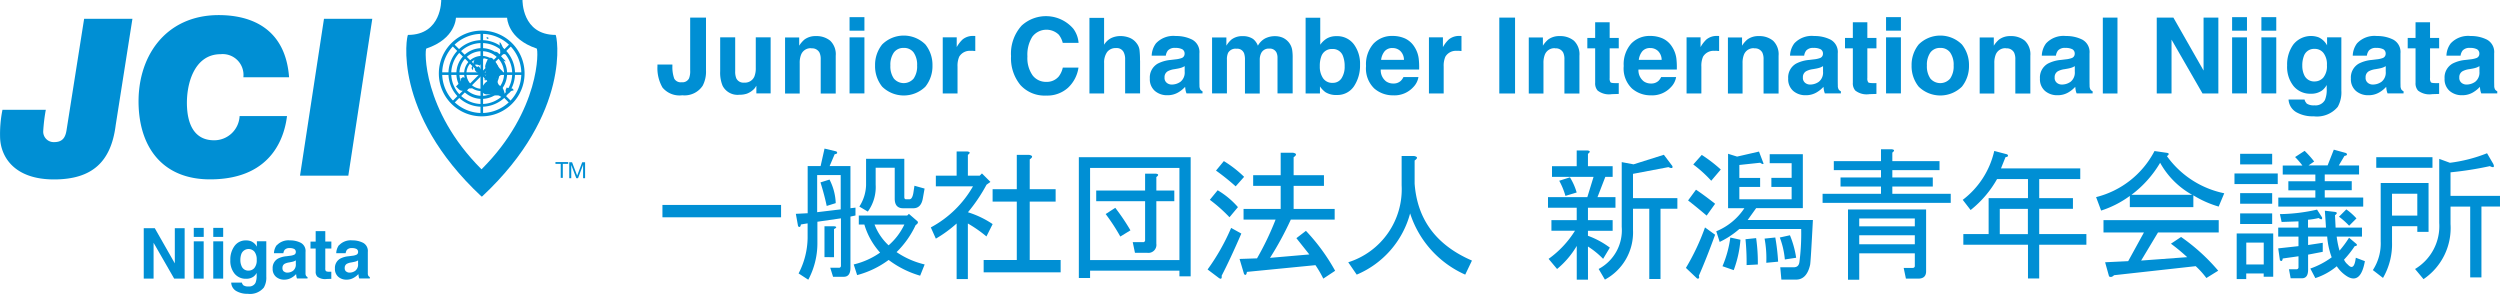 <svg xmlns="http://www.w3.org/2000/svg" xmlns:xlink="http://www.w3.org/1999/xlink" width="265.38" height="31.193" viewBox="0 0 265.38 31.193">
  <defs>
    <clipPath id="clip-path">
      <rect id="長方形_9" data-name="長方形 9" width="265.38" height="31.193" fill="none"/>
    </clipPath>
  </defs>
  <g id="グループ_2" data-name="グループ 2" transform="translate(0 0)">
    <g id="グループ_1" data-name="グループ 1" transform="translate(0 0)" clip-path="url(#clip-path)">
      <path id="パス_1" data-name="パス 1" d="M23.777,36.2H22.662l-2.183-3.8v3.8H19.435V30.85h1.17l2.128,3.737V30.85h1.044V36.2" transform="translate(-4.176 -6.629)" fill="#008fd4"/>
      <path id="パス_2" data-name="パス 2" d="M27.257,30.81v.958H26.2V30.81h1.052m0,5.386H26.2V32.239h1.052Z" transform="translate(-5.631 -6.621)" fill="#008fd4"/>
      <path id="パス_3" data-name="パス 3" d="M29.887,30.81v.958H28.835V30.81h1.052m0,5.386H28.835V32.239h1.052Z" transform="translate(-6.196 -6.621)" fill="#008fd4"/>
      <path id="パス_4" data-name="パス 4" d="M32.5,37.252a.875.875,0,0,0,.565.141.755.755,0,0,0,.746-.377,1.957,1.957,0,0,0,.126-.809v-.251a1.247,1.247,0,0,1-.322.385,1.277,1.277,0,0,1-.8.236,1.527,1.527,0,0,1-1.217-.534,2.147,2.147,0,0,1-.455-1.452,2.413,2.413,0,0,1,.44-1.484,1.446,1.446,0,0,1,1.248-.6,1.327,1.327,0,0,1,.518.094,1.264,1.264,0,0,1,.612.573V32.6h1v3.753a2.093,2.093,0,0,1-.259,1.154,1.894,1.894,0,0,1-1.7.667,2.359,2.359,0,0,1-1.24-.3,1.079,1.079,0,0,1-.526-.887H32.37a.509.509,0,0,0,.141.259Zm-.173-2.041a.754.754,0,0,0,.754.5.8.8,0,0,0,.612-.275,1.269,1.269,0,0,0,.251-.871,1.339,1.339,0,0,0-.236-.856.824.824,0,0,0-1.39.22,1.854,1.854,0,0,0-.11.667,1.521,1.521,0,0,0,.118.612" transform="translate(-6.693 -6.986)" fill="#008fd4"/>
      <path id="パス_5" data-name="パス 5" d="M37.3,33.026A1.7,1.7,0,0,1,38.7,32.5a2.5,2.5,0,0,1,1.154.259.986.986,0,0,1,.5.974V36a.519.519,0,0,0,.063.275.383.383,0,0,0,.149.118v.149H39.448a.9.9,0,0,1-.063-.228c-.008-.071-.024-.149-.031-.236a1.851,1.851,0,0,1-.495.393,1.5,1.5,0,0,1-.754.2,1.3,1.3,0,0,1-.887-.306,1.091,1.091,0,0,1-.353-.871,1.135,1.135,0,0,1,.565-1.06,2.451,2.451,0,0,1,.911-.251l.353-.047a1.42,1.42,0,0,0,.408-.094.3.3,0,0,0,.22-.29.353.353,0,0,0-.165-.338,1.022,1.022,0,0,0-.495-.094.656.656,0,0,0-.518.181.759.759,0,0,0-.141.361h-1A1.55,1.55,0,0,1,37.3,33Zm.769,2.779a.533.533,0,0,0,.353.118,1.034,1.034,0,0,0,.612-.2.838.838,0,0,0,.29-.714v-.385c-.063.039-.133.071-.2.1a1.923,1.923,0,0,1-.275.071l-.236.047a1.538,1.538,0,0,0-.471.141.479.479,0,0,0-.236.44.46.46,0,0,0,.149.385Z" transform="translate(-7.922 -6.984)" fill="#008fd4"/>
      <path id="パス_6" data-name="パス 6" d="M44.189,35.545v.769l-.487.016a1.36,1.36,0,0,1-1-.251.745.745,0,0,1-.173-.55V33.1h-.55v-.738h.55V31.25h1.021v1.107h.644V33.1h-.644v2.088a.486.486,0,0,0,.063.306.665.665,0,0,0,.377.063h.2Z" transform="translate(-9.02 -6.715)" fill="#008fd4"/>
      <path id="パス_7" data-name="パス 7" d="M45.717,33.026a1.7,1.7,0,0,1,1.405-.526,2.5,2.5,0,0,1,1.154.259.986.986,0,0,1,.5.974V36a.519.519,0,0,0,.063.275.383.383,0,0,0,.149.118v.149H47.868a.9.9,0,0,1-.063-.228c-.008-.071-.024-.149-.031-.236a1.852,1.852,0,0,1-.495.393,1.5,1.5,0,0,1-.754.2,1.3,1.3,0,0,1-.887-.306,1.091,1.091,0,0,1-.353-.871,1.135,1.135,0,0,1,.565-1.06,2.451,2.451,0,0,1,.911-.251l.353-.047a1.42,1.42,0,0,0,.408-.094.3.3,0,0,0,.22-.29.353.353,0,0,0-.165-.338,1.022,1.022,0,0,0-.495-.094.656.656,0,0,0-.518.181.759.759,0,0,0-.141.361h-1a1.549,1.549,0,0,1,.29-.856Zm.769,2.779a.533.533,0,0,0,.353.118,1.034,1.034,0,0,0,.612-.2.838.838,0,0,0,.29-.714v-.385c-.063.039-.133.071-.2.1a1.922,1.922,0,0,1-.275.071l-.236.047a1.538,1.538,0,0,0-.471.141.479.479,0,0,0-.236.44.46.46,0,0,0,.149.385Z" transform="translate(-9.731 -6.984)" fill="#008fd4"/>
      <path id="パス_8" data-name="パス 8" d="M92.363,8.017V2.38h1.68V7.986a3.2,3.2,0,0,1-.353,1.625,2.306,2.306,0,0,1-2.167,1.013,2.339,2.339,0,0,1-2.1-.824,4.112,4.112,0,0,1-.534-2.245V7.365h1.586v.188a3.611,3.611,0,0,0,.2,1.311.788.788,0,0,0,.785.377.773.773,0,0,0,.785-.416,2.091,2.091,0,0,0,.118-.832Z" transform="translate(-19.1 -0.511)" fill="#008fd4"/>
      <path id="パス_9" data-name="パス 9" d="M101.228,10.169a1.661,1.661,0,0,0-.11.165,1.019,1.019,0,0,1-.2.243,2.109,2.109,0,0,1-.707.448,2.459,2.459,0,0,1-.8.118,1.784,1.784,0,0,1-1.782-.95,3.616,3.616,0,0,1-.259-1.547V5.05h1.594V8.638a1.879,1.879,0,0,0,.118.762.828.828,0,0,0,.832.455A1.085,1.085,0,0,0,101,9.211a2.356,2.356,0,0,0,.149-.926V5.05h1.578V11h-1.515v-.84Z" transform="translate(-20.922 -1.085)" fill="#008fd4"/>
      <path id="パス_10" data-name="パス 10" d="M108.932,6.168a1.084,1.084,0,0,0-1.083.675,2.324,2.324,0,0,0-.149.911V10.98h-1.555V5.029h1.5V5.9a2.809,2.809,0,0,1,.565-.659,1.964,1.964,0,0,1,1.217-.361,2.287,2.287,0,0,1,1.507.487,1.985,1.985,0,0,1,.589,1.6V10.98h-1.594V7.361a1.634,1.634,0,0,0-.126-.722.879.879,0,0,0-.871-.455Z" transform="translate(-22.809 -1.049)" fill="#008fd4"/>
      <path id="パス_11" data-name="パス 11" d="M116.443,3.757h-1.578V2.32h1.578Zm0,6.658h-1.578V4.463h1.578Z" transform="translate(-24.683 -0.499)" fill="#008fd4"/>
      <path id="パス_12" data-name="パス 12" d="M123.654,5.752a3.472,3.472,0,0,1,.754,2.238,3.479,3.479,0,0,1-.754,2.245,3.28,3.28,0,0,1-4.585,0,3.449,3.449,0,0,1-.754-2.245,3.457,3.457,0,0,1,.754-2.238,3.26,3.26,0,0,1,4.585,0m-2.293.369a1.245,1.245,0,0,0-1.052.487,2.261,2.261,0,0,0-.369,1.382,2.261,2.261,0,0,0,.369,1.382,1.38,1.38,0,0,0,2.1,0,2.261,2.261,0,0,0,.369-1.382,2.261,2.261,0,0,0-.369-1.382,1.245,1.245,0,0,0-1.052-.487" transform="translate(-25.424 -1.034)" fill="#008fd4"/>
      <path id="パス_13" data-name="パス 13" d="M130.48,6.446a1.3,1.3,0,0,0-1.264.612,2.4,2.4,0,0,0-.181,1.06v2.85h-1.57V5.009h1.484V6.046a3.339,3.339,0,0,1,.628-.817,1.71,1.71,0,0,1,1.138-.369h.071a1.092,1.092,0,0,1,.133.008V6.462q-.153-.012-.259-.024h-.188Z" transform="translate(-27.391 -1.044)" fill="#008fd4"/>
      <path id="パス_14" data-name="パス 14" d="M142.743,9.788a3.286,3.286,0,0,1-2.308.824A3.466,3.466,0,0,1,137.7,9.5a4.47,4.47,0,0,1-1-3.07,4.424,4.424,0,0,1,1.131-3.25,3.825,3.825,0,0,1,5.48.338,2.877,2.877,0,0,1,.557,1.5h-1.68a2.254,2.254,0,0,0-.424-.871,1.884,1.884,0,0,0-2.8.212,3.566,3.566,0,0,0-.526,2.1A3.172,3.172,0,0,0,139,8.484a1.781,1.781,0,0,0,1.421.675,1.663,1.663,0,0,0,1.35-.581,2.416,2.416,0,0,0,.424-.934h1.664A3.643,3.643,0,0,1,142.743,9.788Z" transform="translate(-29.376 -0.468)" fill="#008fd4"/>
      <path id="パス_15" data-name="パス 15" d="M152.675,6.942v3.494h-1.586V6.817a1.587,1.587,0,0,0-.165-.777.823.823,0,0,0-.809-.416,1.124,1.124,0,0,0-.934.416,1.894,1.894,0,0,0-.322,1.178v3.227H147.3V2.42h1.555V5.27a1.892,1.892,0,0,1,.785-.722,2.277,2.277,0,0,1,.934-.2,2.6,2.6,0,0,1,1,.188,1.734,1.734,0,0,1,.738.581,1.462,1.462,0,0,1,.3.683,9.355,9.355,0,0,1,.055,1.146" transform="translate(-31.654 -0.52)" fill="#008fd4"/>
      <path id="パス_16" data-name="パス 16" d="M156.109,5.655a2.529,2.529,0,0,1,2.12-.785,3.74,3.74,0,0,1,1.735.385,1.494,1.494,0,0,1,.762,1.46V9.447c0,.188,0,.416.008.691a.784.784,0,0,0,.094.416.6.6,0,0,0,.228.181v.228h-1.7a2.3,2.3,0,0,1-.1-.338c-.016-.1-.031-.228-.047-.361a3.081,3.081,0,0,1-.746.6,2.214,2.214,0,0,1-1.138.29,1.958,1.958,0,0,1-1.335-.463,1.643,1.643,0,0,1-.526-1.311,1.688,1.688,0,0,1,.848-1.586,3.713,3.713,0,0,1,1.366-.385l.526-.063a2.6,2.6,0,0,0,.62-.133.467.467,0,0,0,.33-.44.521.521,0,0,0-.251-.5,1.572,1.572,0,0,0-.746-.141.961.961,0,0,0-.777.275,1.139,1.139,0,0,0-.22.55h-1.5a2.3,2.3,0,0,1,.44-1.288Zm1.154,4.185a.828.828,0,0,0,.534.181,1.588,1.588,0,0,0,.926-.3,1.25,1.25,0,0,0,.44-1.076V8.065a1.763,1.763,0,0,1-.3.149,3.032,3.032,0,0,1-.416.11l-.353.063a2.1,2.1,0,0,0-.707.212.706.706,0,0,0-.361.659.663.663,0,0,0,.228.573Z" transform="translate(-33.407 -1.046)" fill="#008fd4"/>
      <path id="パス_17" data-name="パス 17" d="M167.253,6.657a.758.758,0,0,0-.769-.432.907.907,0,0,0-.9.432,1.626,1.626,0,0,0-.126.73v3.58h-1.578V5.031H165.4V5.9a2.63,2.63,0,0,1,.55-.659,1.861,1.861,0,0,1,1.178-.353,1.9,1.9,0,0,1,1.107.3,1.685,1.685,0,0,1,.51.714,1.94,1.94,0,0,1,.762-.769,2.3,2.3,0,0,1,1.068-.243,2.1,2.1,0,0,1,.777.149,1.755,1.755,0,0,1,.691.534,1.692,1.692,0,0,1,.338.762,5.026,5.026,0,0,1,.055.879v3.753h-1.609V7.183a1.281,1.281,0,0,0-.11-.557.78.78,0,0,0-.762-.416.887.887,0,0,0-.887.534,1.634,1.634,0,0,0-.126.683v3.549h-1.57V7.426a2.014,2.014,0,0,0-.11-.769Z" transform="translate(-35.217 -1.051)" fill="#008fd4"/>
      <path id="パス_18" data-name="パス 18" d="M179.815,10.6a2.12,2.12,0,0,1-1.185-.3,2.448,2.448,0,0,1-.581-.612v.746h-1.523V2.4h1.554V5.266a2.372,2.372,0,0,1,.652-.636,1.942,1.942,0,0,1,1.068-.275,2.2,2.2,0,0,1,1.837.848,3.46,3.46,0,0,1,.667,2.183,3.97,3.97,0,0,1-.652,2.3,2.1,2.1,0,0,1-1.829.911Zm.856-3.046a2.9,2.9,0,0,0-.165-1.052,1.134,1.134,0,0,0-1.146-.785,1.166,1.166,0,0,0-1.162.769,2.887,2.887,0,0,0-.165,1.06,2.182,2.182,0,0,0,.338,1.264,1.162,1.162,0,0,0,1.036.5,1.072,1.072,0,0,0,.934-.487,2.243,2.243,0,0,0,.33-1.28Z" transform="translate(-37.933 -0.516)" fill="#008fd4"/>
      <path id="パス_19" data-name="パス 19" d="M190.261,9.217a1.993,1.993,0,0,1-.55,1.076,2.7,2.7,0,0,1-2.143.871,3,3,0,0,1-2-.73,2.94,2.94,0,0,1-.871-2.379,3.3,3.3,0,0,1,.785-2.371,2.686,2.686,0,0,1,2.033-.824,3.168,3.168,0,0,1,1.335.275,2.341,2.341,0,0,1,.981.879,2.978,2.978,0,0,1,.455,1.233,8.024,8.024,0,0,1,.047,1.178h-4.075a1.49,1.49,0,0,0,.565,1.256,1.318,1.318,0,0,0,.777.228,1.1,1.1,0,0,0,.777-.275,1.4,1.4,0,0,0,.291-.408h1.586ZM188.723,7.4a1.33,1.33,0,0,0-.377-.934,1.175,1.175,0,0,0-.832-.322,1.05,1.05,0,0,0-.84.338,1.754,1.754,0,0,0-.377.919h2.426Z" transform="translate(-39.689 -1.044)" fill="#008fd4"/>
      <path id="パス_20" data-name="パス 20" d="M196.21,6.446a1.3,1.3,0,0,0-1.264.612,2.4,2.4,0,0,0-.181,1.06v2.85H193.2V5.009h1.484V6.046a3.339,3.339,0,0,1,.628-.817,1.71,1.71,0,0,1,1.138-.369h.071a1.093,1.093,0,0,1,.133.008V6.462q-.153-.012-.259-.024H196.2Z" transform="translate(-41.515 -1.044)" fill="#008fd4"/>
      <rect id="長方形_3" data-name="長方形 3" width="1.672" height="8.055" transform="translate(159.154 1.869)" fill="#008fd4"/>
      <path id="パス_21" data-name="パス 21" d="M209.492,6.168a1.084,1.084,0,0,0-1.083.675,2.324,2.324,0,0,0-.149.911V10.98H206.7V5.029h1.5V5.9a2.807,2.807,0,0,1,.565-.659,1.964,1.964,0,0,1,1.217-.361,2.287,2.287,0,0,1,1.507.487,1.985,1.985,0,0,1,.589,1.6V10.98h-1.594V7.361a1.633,1.633,0,0,0-.126-.722.879.879,0,0,0-.871-.455Z" transform="translate(-44.418 -1.049)" fill="#008fd4"/>
      <path id="パス_22" data-name="パス 22" d="M217.952,9.456v1.162l-.738.024a1.969,1.969,0,0,1-1.507-.385,1.153,1.153,0,0,1-.259-.824V5.781h-.832V4.674h.832V3.01h1.539V4.674h.966V5.781h-.966V8.93a.7.7,0,0,0,.094.455c.063.063.251.086.565.086h.149a1.053,1.053,0,0,0,.157-.008Z" transform="translate(-46.118 -0.647)" fill="#008fd4"/>
      <path id="パス_23" data-name="パス 23" d="M225.1,9.217a1.994,1.994,0,0,1-.55,1.076,2.7,2.7,0,0,1-2.143.871,3,3,0,0,1-2-.73,2.94,2.94,0,0,1-.871-2.379,3.3,3.3,0,0,1,.785-2.371,2.686,2.686,0,0,1,2.033-.824,3.168,3.168,0,0,1,1.335.275,2.341,2.341,0,0,1,.981.879,2.979,2.979,0,0,1,.455,1.233,8.03,8.03,0,0,1,.047,1.178H221.1a1.49,1.49,0,0,0,.565,1.256,1.318,1.318,0,0,0,.777.228,1.1,1.1,0,0,0,.777-.275,1.4,1.4,0,0,0,.29-.408h1.586ZM223.563,7.4a1.329,1.329,0,0,0-.377-.934,1.175,1.175,0,0,0-.832-.322,1.05,1.05,0,0,0-.84.338,1.754,1.754,0,0,0-.377.919h2.426Z" transform="translate(-47.175 -1.044)" fill="#008fd4"/>
      <path id="パス_24" data-name="パス 24" d="M231.05,6.446a1.3,1.3,0,0,0-1.264.612,2.4,2.4,0,0,0-.181,1.06v2.85h-1.57V5.009h1.484V6.046a3.337,3.337,0,0,1,.628-.817,1.71,1.71,0,0,1,1.138-.369h.071a1.093,1.093,0,0,1,.133.008V6.462q-.153-.012-.259-.024h-.188Z" transform="translate(-49.002 -1.044)" fill="#008fd4"/>
      <path id="パス_25" data-name="パス 25" d="M236.412,6.168a1.084,1.084,0,0,0-1.083.675,2.324,2.324,0,0,0-.149.911V10.98h-1.555V5.029h1.5V5.9a2.809,2.809,0,0,1,.565-.659,1.964,1.964,0,0,1,1.217-.361,2.287,2.287,0,0,1,1.507.487,1.985,1.985,0,0,1,.589,1.6V10.98h-1.594V7.361a1.633,1.633,0,0,0-.126-.722.879.879,0,0,0-.871-.455Z" transform="translate(-50.203 -1.049)" fill="#008fd4"/>
      <path id="パス_26" data-name="パス 26" d="M242.419,5.655a2.529,2.529,0,0,1,2.12-.785,3.74,3.74,0,0,1,1.735.385,1.494,1.494,0,0,1,.762,1.46V9.447c0,.188,0,.416.008.691a.784.784,0,0,0,.094.416.6.6,0,0,0,.228.181v.228h-1.7a2.294,2.294,0,0,1-.1-.338c-.016-.1-.031-.228-.047-.361a3.081,3.081,0,0,1-.746.6,2.214,2.214,0,0,1-1.138.29,1.958,1.958,0,0,1-1.335-.463,1.643,1.643,0,0,1-.526-1.311,1.688,1.688,0,0,1,.848-1.586,3.713,3.713,0,0,1,1.366-.385l.526-.063a2.6,2.6,0,0,0,.62-.133.468.468,0,0,0,.33-.44.521.521,0,0,0-.251-.5,1.572,1.572,0,0,0-.746-.141.961.961,0,0,0-.777.275,1.139,1.139,0,0,0-.22.55h-1.5a2.3,2.3,0,0,1,.44-1.288Zm1.154,4.185a.828.828,0,0,0,.534.181,1.589,1.589,0,0,0,.926-.3,1.25,1.25,0,0,0,.44-1.076V8.065a1.762,1.762,0,0,1-.3.149,3.032,3.032,0,0,1-.416.11l-.353.063a2.105,2.105,0,0,0-.707.212.706.706,0,0,0-.361.659.663.663,0,0,0,.228.573Z" transform="translate(-51.954 -1.046)" fill="#008fd4"/>
      <path id="パス_27" data-name="パス 27" d="M252.792,9.456v1.162l-.738.024a1.969,1.969,0,0,1-1.507-.385,1.153,1.153,0,0,1-.259-.824V5.781h-.832V4.674h.832V3.01h1.539V4.674h.966V5.781h-.966V8.93a.7.7,0,0,0,.094.455c.063.063.251.086.565.086h.149a1.053,1.053,0,0,0,.157-.008Z" transform="translate(-53.605 -0.647)" fill="#008fd4"/>
      <path id="パス_28" data-name="パス 28" d="M256.583,3.757h-1.578V2.32h1.578Zm0,6.658h-1.578V4.463h1.578Z" transform="translate(-54.797 -0.499)" fill="#008fd4"/>
      <path id="パス_29" data-name="パス 29" d="M263.8,5.752a3.473,3.473,0,0,1,.754,2.238,3.479,3.479,0,0,1-.754,2.245,3.28,3.28,0,0,1-4.585,0,3.449,3.449,0,0,1-.754-2.245,3.457,3.457,0,0,1,.754-2.238,3.26,3.26,0,0,1,4.585,0m-2.293.369a1.245,1.245,0,0,0-1.052.487,2.262,2.262,0,0,0-.369,1.382,2.262,2.262,0,0,0,.369,1.382,1.38,1.38,0,0,0,2.1,0,2.261,2.261,0,0,0,.369-1.382,2.261,2.261,0,0,0-.369-1.382,1.245,1.245,0,0,0-1.052-.487" transform="translate(-55.541 -1.034)" fill="#008fd4"/>
      <path id="パス_30" data-name="パス 30" d="M270.452,6.168a1.084,1.084,0,0,0-1.083.675,2.325,2.325,0,0,0-.149.911V10.98h-1.555V5.029h1.5V5.9a2.806,2.806,0,0,1,.565-.659,1.964,1.964,0,0,1,1.217-.361,2.287,2.287,0,0,1,1.507.487,1.985,1.985,0,0,1,.589,1.6V10.98h-1.594V7.361a1.633,1.633,0,0,0-.126-.722.879.879,0,0,0-.871-.455Z" transform="translate(-57.518 -1.049)" fill="#008fd4"/>
      <path id="パス_31" data-name="パス 31" d="M276.459,5.655a2.529,2.529,0,0,1,2.12-.785,3.74,3.74,0,0,1,1.735.385,1.494,1.494,0,0,1,.762,1.46V9.447c0,.188,0,.416.008.691a.786.786,0,0,0,.094.416.6.6,0,0,0,.228.181v.228h-1.7a2.305,2.305,0,0,1-.1-.338c-.016-.1-.031-.228-.047-.361a3.079,3.079,0,0,1-.746.6,2.214,2.214,0,0,1-1.138.29,1.958,1.958,0,0,1-1.335-.463,1.643,1.643,0,0,1-.526-1.311,1.688,1.688,0,0,1,.848-1.586,3.713,3.713,0,0,1,1.366-.385l.526-.063a2.6,2.6,0,0,0,.62-.133.468.468,0,0,0,.33-.44.521.521,0,0,0-.251-.5,1.572,1.572,0,0,0-.746-.141.961.961,0,0,0-.777.275,1.14,1.14,0,0,0-.22.55h-1.5a2.3,2.3,0,0,1,.44-1.288Zm1.154,4.185a.828.828,0,0,0,.534.181,1.589,1.589,0,0,0,.926-.3,1.25,1.25,0,0,0,.44-1.076V8.065a1.763,1.763,0,0,1-.3.149,3.027,3.027,0,0,1-.416.11l-.353.063a2.105,2.105,0,0,0-.707.212.706.706,0,0,0-.361.659.663.663,0,0,0,.228.573Z" transform="translate(-59.269 -1.046)" fill="#008fd4"/>
      <rect id="長方形_4" data-name="長方形 4" width="1.555" height="8.055" transform="translate(223.219 1.869)" fill="#008fd4"/>
      <path id="パス_32" data-name="パス 32" d="M298.145,10.435h-1.68l-3.29-5.716v5.716h-1.57V2.38h1.767L296.575,8V2.38h1.57Z" transform="translate(-62.662 -0.511)" fill="#008fd4"/>
      <path id="パス_33" data-name="パス 33" d="M303.373,3.757h-1.578V2.32h1.578Zm0,6.658h-1.578V4.463h1.578Z" transform="translate(-64.852 -0.499)" fill="#008fd4"/>
      <path id="パス_34" data-name="パス 34" d="M307.333,3.757h-1.578V2.32h1.578Zm0,6.658h-1.578V4.463h1.578Z" transform="translate(-65.703 -0.499)" fill="#008fd4"/>
      <path id="パス_35" data-name="パス 35" d="M311.276,12.015a1.313,1.313,0,0,0,.848.212,1.134,1.134,0,0,0,1.123-.565,2.812,2.812,0,0,0,.188-1.209v-.385a1.892,1.892,0,0,1-.479.573,1.94,1.94,0,0,1-1.209.353,2.268,2.268,0,0,1-1.829-.809A3.259,3.259,0,0,1,309.235,8a3.614,3.614,0,0,1,.659-2.23A2.395,2.395,0,0,1,312.556,5a1.906,1.906,0,0,1,.919.864V5.011h1.515v5.645a3.14,3.14,0,0,1-.385,1.735,2.865,2.865,0,0,1-2.559,1,3.473,3.473,0,0,1-1.861-.448,1.67,1.67,0,0,1-.8-1.335h1.7a.745.745,0,0,0,.212.393Zm-.259-3.078a1.14,1.14,0,0,0,1.138.754,1.218,1.218,0,0,0,.926-.416,1.909,1.909,0,0,0,.377-1.311,1.967,1.967,0,0,0-.361-1.288,1.153,1.153,0,0,0-.958-.44,1.127,1.127,0,0,0-1.13.769,2.735,2.735,0,0,0-.165,1.013,2.32,2.32,0,0,0,.173.926Z" transform="translate(-66.451 -1.046)" fill="#008fd4"/>
      <path id="パス_36" data-name="パス 36" d="M318.5,5.655a2.529,2.529,0,0,1,2.12-.785,3.739,3.739,0,0,1,1.735.385,1.494,1.494,0,0,1,.762,1.46V9.447c0,.188,0,.416.008.691a.784.784,0,0,0,.094.416.6.6,0,0,0,.228.181v.228h-1.7a2.3,2.3,0,0,1-.1-.338c-.016-.1-.031-.228-.047-.361a3.082,3.082,0,0,1-.746.6,2.214,2.214,0,0,1-1.138.29,1.958,1.958,0,0,1-1.335-.463,1.643,1.643,0,0,1-.526-1.311,1.688,1.688,0,0,1,.848-1.586,3.712,3.712,0,0,1,1.366-.385l.526-.063a2.6,2.6,0,0,0,.62-.133.468.468,0,0,0,.33-.44.521.521,0,0,0-.251-.5,1.572,1.572,0,0,0-.746-.141.961.961,0,0,0-.777.275,1.14,1.14,0,0,0-.22.55h-1.5a2.3,2.3,0,0,1,.44-1.288Zm1.154,4.185a.828.828,0,0,0,.534.181,1.589,1.589,0,0,0,.926-.3,1.25,1.25,0,0,0,.44-1.076V8.065a1.758,1.758,0,0,1-.3.149,3.026,3.026,0,0,1-.416.11l-.353.063a2.1,2.1,0,0,0-.707.212.706.706,0,0,0-.361.659.663.663,0,0,0,.228.573Z" transform="translate(-68.303 -1.046)" fill="#008fd4"/>
      <path id="パス_37" data-name="パス 37" d="M328.872,9.456v1.162l-.738.024a1.97,1.97,0,0,1-1.507-.385,1.154,1.154,0,0,1-.259-.824V5.781h-.832V4.674h.832V3.01h1.539V4.674h.966V5.781h-.966V8.93a.7.7,0,0,0,.094.455c.063.063.251.086.565.086h.149a1.053,1.053,0,0,0,.157-.008Z" transform="translate(-69.953 -0.647)" fill="#008fd4"/>
      <path id="パス_38" data-name="パス 38" d="M331.169,5.655a2.529,2.529,0,0,1,2.12-.785,3.74,3.74,0,0,1,1.735.385,1.494,1.494,0,0,1,.762,1.46V9.447c0,.188,0,.416.008.691a.785.785,0,0,0,.094.416.6.6,0,0,0,.228.181v.228h-1.7a2.309,2.309,0,0,1-.1-.338c-.016-.1-.031-.228-.047-.361a3.083,3.083,0,0,1-.746.6,2.214,2.214,0,0,1-1.138.29,1.958,1.958,0,0,1-1.335-.463,1.643,1.643,0,0,1-.526-1.311,1.688,1.688,0,0,1,.848-1.586,3.713,3.713,0,0,1,1.366-.385l.526-.063a2.6,2.6,0,0,0,.62-.133.467.467,0,0,0,.33-.44.521.521,0,0,0-.251-.5,1.572,1.572,0,0,0-.746-.141.961.961,0,0,0-.777.275,1.139,1.139,0,0,0-.22.55h-1.5a2.3,2.3,0,0,1,.44-1.288Zm1.154,4.185a.828.828,0,0,0,.534.181,1.588,1.588,0,0,0,.926-.3,1.25,1.25,0,0,0,.44-1.076V8.065a1.763,1.763,0,0,1-.3.149,3.03,3.03,0,0,1-.416.11l-.353.063a2.1,2.1,0,0,0-.707.212.706.706,0,0,0-.361.659.663.663,0,0,0,.228.573Z" transform="translate(-71.026 -1.046)" fill="#008fd4"/>
      <rect id="長方形_5" data-name="長方形 5" width="12.593" height="1.311" transform="translate(70.319 21.755)" fill="#008fd4"/>
      <path id="パス_39" data-name="パス 39" d="M108.908,34l-1.013-.659a8.378,8.378,0,0,0,.958-3.761V28.027l-.714.118c-.039.275-.141.338-.3.181l-.236-1.311,1.256-.063V21.943h1.374l.416-1.853,1.256.3c.157.157.1.259-.181.3l-.534,1.256H113.4v4.475l.534-.063v.832l-.534.118v5.433c0,.636-.236.958-.714.958h-1.131l-.3-.958h.9a.208.208,0,0,0,.236-.236V27.494l-2.5.361v2.324a8.23,8.23,0,0,1-.958,3.816Zm.958-11.1v3.941l2.5-.3V22.9h-2.5m1.311.479a5.871,5.871,0,0,1,.66,2.5l-.958.3c-.157-.754-.377-1.594-.66-2.5Zm-.534,8.236V28.334h1.013c.314.039.314.141,0,.3v2.983Zm3.643-3.462V27.2h5.135l.181-.181.9.777c.118.118.063.259-.181.416a9.758,9.758,0,0,1-2.026,2.866,8.933,8.933,0,0,0,2.983,1.311l-.479,1.193a10.3,10.3,0,0,1-3.345-1.672,9.8,9.8,0,0,1-3.345,1.609l-.361-1.131a8.16,8.16,0,0,0,2.8-1.256,7.7,7.7,0,0,1-1.672-2.983h-.6Zm1.79-6.03v1.79a4.435,4.435,0,0,1-.832,2.866l-.9-.534a4.415,4.415,0,0,0,.714-2.269v-2.8h4.059v4.059c0,.157.063.236.181.236h.361c.2,0,.338-.22.416-.659l.118-.777,1.076.3-.181,1.013c-.118.714-.455,1.076-1.013,1.076H119q-.9,0-.9-1.013V22.123h-2.033Zm-.118,6.03a5.83,5.83,0,0,0,1.492,2.206,6.715,6.715,0,0,0,1.672-2.206h-3.164" transform="translate(-23.123 -4.317)" fill="#008fd4"/>
      <path id="パス_40" data-name="パス 40" d="M129.786,23.047h1.256l.236-.236.9.9-.416.3a17.371,17.371,0,0,1-1.971,2.921,10.029,10.029,0,0,1,2.622,1.256l-.659,1.311a13.88,13.88,0,0,0-1.971-1.374v5.9h-1.193v-5.9a13.248,13.248,0,0,1-2.206,1.609l-.534-1.193a11.271,11.271,0,0,0,4.475-4.357h-3.941V23.047h2.206V20.48h1.131c.314.039.338.157.063.361v2.206Zm6.564-1.727v3.164H139.1V25.8H136.35V32h3.282v1.311h-8.173V32h3.517V25.8h-2.567V24.484h2.567V20.841h1.311C136.687,20.92,136.7,21.077,136.35,21.32Z" transform="translate(-27.042 -4.401)" fill="#008fd4"/>
      <path id="パス_41" data-name="パス 41" d="M157.736,33.9h-1.193v-.6h-9.484v.777h-1.193V21.25h11.871Zm-1.193-11.51h-9.484v9.783h9.484Zm-2.45,8.055a.849.849,0,0,1-.958.958h-1.311l-.236-1.131h1.076a.208.208,0,0,0,.236-.236V25.921h-5.19V24.791h5.19V23h1.131c.314.039.338.157.063.361v1.429H156v1.131h-1.908v4.522Zm-4.357-3.816a22.953,22.953,0,0,1,1.609,2.387l-1.076.659a20.565,20.565,0,0,0-1.555-2.387l1.013-.659Z" transform="translate(-31.345 -4.566)" fill="#008fd4"/>
      <path id="パス_42" data-name="パス 42" d="M166.855,29.231q-1.189,2.744-2.088,4.475c.039.314-.063.4-.3.236l-1.193-.9a22.711,22.711,0,0,0,2.5-4.412ZM165.6,27.5a16.289,16.289,0,0,0-2.088-1.853l.832-1.013a8.727,8.727,0,0,1,2.151,1.79l-.9,1.076m.66-3.282a24.332,24.332,0,0,0-2.088-1.672L165,21.537a12,12,0,0,1,2.151,1.672l-.9,1.013m7.82,7.223L172.7,29.718l1.013-.777a20.715,20.715,0,0,1,3.1,4.24l-1.256.832a11.925,11.925,0,0,0-.832-1.429l-7.278.714c-.039.314-.141.4-.3.236l-.479-1.609,1.853-.063a30.475,30.475,0,0,0,1.971-4.114h-3.4V26.617h3.941v-2.45h-2.921V23.037h2.921V20.65h1.311c.4.079.416.236.063.479v1.908h3.219v1.131h-3.219v2.45h4.357v1.131h-4.656a33.928,33.928,0,0,1-2.206,4.059l4.177-.361Z" transform="translate(-35.086 -4.437)" fill="#008fd4"/>
      <path id="パス_43" data-name="パス 43" d="M187.964,21.09h1.311c.4.079.416.236.063.479v2.45q.412,5.723,6.085,8.173l-.714,1.492a10.705,10.705,0,0,1-5.849-6.5,9.8,9.8,0,0,1-5.669,6.5l-.9-1.311a8.122,8.122,0,0,0,5.668-8.173V21.09Z" transform="translate(-39.173 -4.532)" fill="#008fd4"/>
      <path id="パス_44" data-name="パス 44" d="M213.545,34.056h-1.193v-3.58a9.252,9.252,0,0,1-2.088,2.45l-.9-1.076a10.5,10.5,0,0,0,2.8-2.983h-2.5V27.736h2.685V26.425H209.3V25.294h4.177l.66-2.151h-4.412V22.012h2.622V20.34h1.131c.314.039.338.157.063.361v1.311h2.622v1.131h-.777l-.832,2.151h1.908v1.131h-2.921v1.311h2.622v1.131h-2.622V29.4a9.042,9.042,0,0,1,2.324,1.256l-.714,1.193a8.755,8.755,0,0,0-1.61-1.311Zm-3.046-10.5,1.131-.361a6.511,6.511,0,0,1,.714,1.609l-1.193.361a7.714,7.714,0,0,0-.66-1.609Zm4.177,9.366a4.651,4.651,0,0,0,2.45-4.475V21.58l1.256.236L221.6,20.8l.9,1.193c.079.236-.063.283-.416.118l-3.761.714V25.4h4.711v1.131h-1.79v7.459h-1.193V26.527h-1.727V28.8a5.685,5.685,0,0,1-2.983,5.252Z" transform="translate(-44.977 -4.371)" fill="#008fd4"/>
      <path id="パス_45" data-name="パス 45" d="M231.046,29.315c-.636,1.751-1.217,3.2-1.727,4.357.079.236.016.338-.181.3l-1.193-1.131a24.036,24.036,0,0,0,2.026-4.295l1.076.777Zm-2.026-4.773c.6.4,1.272.9,2.026,1.492l-.9,1.256c-.793-.675-1.452-1.209-1.971-1.609l.832-1.131Zm.6-3.7a15.6,15.6,0,0,1,2.026,1.555l-1.013,1.193a13.48,13.48,0,0,0-1.908-1.727l.9-1.013Zm6.564.9c0,.118-.118.1-.361-.063l-2.206.236v1.374h2.206v.958h-2.206v1.311h5.551V24.243h-2.151v-.958h2.151V21.73H236.84v-.958h3.517V26.5H235.4l-.9,1.256h6.925q-.235,4.534-.3,4.773c-.236,1.036-.738,1.555-1.492,1.555h-1.555l-.118-1.311H239.4c.361,0,.557-.2.6-.6a23.619,23.619,0,0,0,.181-3.462h-6.564a9.158,9.158,0,0,1-2.088,1.374l-.361-1.131a6.544,6.544,0,0,0,2.983-2.45H232.42V20.726l.958.3,2.324-.534.479,1.256Zm-2.45,8.118a11.812,11.812,0,0,1-.714,3.219l-1.193-.416a11.562,11.562,0,0,0,.832-3.046l1.076.236Zm.534-.063,1.131-.118a18.546,18.546,0,0,1,.181,2.8l-1.193.063a25.168,25.168,0,0,0-.118-2.748m3.164-.181a21.7,21.7,0,0,1,.3,2.567l-1.256.118a11.507,11.507,0,0,0-.181-2.567l1.131-.118Zm1.013,2.324a8.744,8.744,0,0,0-.534-2.324l1.076-.236a10.17,10.17,0,0,1,.659,2.387l-1.193.181Z" transform="translate(-48.982 -4.403)" fill="#008fd4"/>
      <path id="パス_46" data-name="パス 46" d="M253.829,20.541v.9h5.009v.958h-5.009v.777h4.295v.958h-4.295v.777h6.2v.958H246.425v-.958h6.2v-.777h-4.295v-.958h4.295v-.777h-5.009v-.958h5.009V20.18h1.131c.314.039.338.157.063.361Zm2.151,12.232a.208.208,0,0,0,.236-.236V31.227h-5.9v2.8h-1.193V26.571h8.291v6.564c0,.518-.283.777-.832.777h-1.311l-.236-1.131h.958Zm.236-5.245h-5.9v.832h5.9Zm0,1.782h-5.9v.958h5.9Z" transform="translate(-52.954 -4.336)" fill="#008fd4"/>
      <path id="パス_47" data-name="パス 47" d="M266.207,26.675l-.832-1.076a9,9,0,0,0,3.345-5.19l1.374.361c.157.157.1.259-.181.3l-.479,1.193h8.416v1.131h-4.357v2.026h3.58V26.55h-3.58v2.685H278.5v1.131h-5.009v3.58H272.3v-3.58h-6.862V29.235h2.685V25.419H272.3V23.393h-3.282a11.186,11.186,0,0,1-2.8,3.282Zm3.1,2.567h2.983V26.557h-2.983Z" transform="translate(-57.026 -4.386)" fill="#008fd4"/>
      <path id="パス_48" data-name="パス 48" d="M296.414,26.316a10.9,10.9,0,0,1-2.685-1.193v1.256h-6.744V25.186a10.669,10.669,0,0,1-3.046,1.555l-.534-1.429a9.609,9.609,0,0,0,6.2-4.891l1.256.181c.314.039.338.157.063.361a9.935,9.935,0,0,0,6.085,3.941l-.6,1.429Zm-2.45,6.328-8.652.958c-.2.2-.377.236-.534.118l-.416-1.492,2.45-.118,1.672-3.046H284.19V27.753h12.232v1.311h-6.446l-1.79,2.983,4.891-.361a20.644,20.644,0,0,0-1.727-1.429l1.076-.714a20.568,20.568,0,0,1,3.941,3.58l-1.256.777a8.84,8.84,0,0,0-1.131-1.256Zm-.361-7.576a8.73,8.73,0,0,1-3.4-3.4,11.613,11.613,0,0,1-3.046,3.4Z" transform="translate(-60.9 -4.388)" fill="#008fd4"/>
      <path id="パス_49" data-name="パス 49" d="M306.708,23.891h-4.593V22.76h4.593Zm-1.492,9.845v-.361h-1.853v.6h-1.013V29.135h3.878v4.593h-1.013Zm-2.5-13.064h3.4V21.8h-3.4Zm3.4,5.307h-3.4V24.849h3.4Zm0,2.151h-3.4V27h3.4Zm-2.748,4.295h1.853V30.1h-1.853Zm12.413-7.1v.958h-9.013v-.958H310.7V24.55h-2.866v-.958H310.7v-.714h-3.462V21.92h2.088a8.346,8.346,0,0,0-.777-.9l1.013-.659a11.125,11.125,0,0,1,1.013,1.131l-.6.416h2.026l.659-1.672,1.311.361c.157.157.1.259-.181.3l-.6,1.013h2.151v.958h-3.643v.714h2.866v.958h-2.866v.777h4.059ZM315,31.71l.958.361q-.424,2.391-1.79,1.672a3.588,3.588,0,0,1-1.193-1.131A6.885,6.885,0,0,1,310.7,33.87l-.534-1.013a8.609,8.609,0,0,0,2.269-1.193,8.011,8.011,0,0,1-.479-2.206h-2.026v.9l1.555-.236v.958l-1.555.3v1.609q0,.9-.659.9h-1.193l-.18-.958h.777a.208.208,0,0,0,.236-.236V31.553l-1.672.236c-.039.275-.141.338-.3.181l-.181-1.256,2.151-.236V29.465h-2.151v-.958h2.151v-.66l-1.79.063-.181-.832a18.685,18.685,0,0,0,3.941-.479l.534.832c.039.236-.078.259-.361.063a7.767,7.767,0,0,1-1.131.181v.832h1.908l-.118-1.79,1.013.118c.314.039.338.157.063.361l.063,1.311h2.8v.958h-2.685a9.957,9.957,0,0,0,.3,1.492,11.383,11.383,0,0,0,1.013-1.374l.714.6c.2.157.157.259-.118.3a10.612,10.612,0,0,1-1.131,1.429,1.488,1.488,0,0,0,.416.534c.44.479.714.236.832-.714Zm-.714-3.4a8.082,8.082,0,0,0-1.076-.958l.777-.777a6.618,6.618,0,0,1,1.076.958Z" transform="translate(-64.921 -4.349)" fill="#008fd4"/>
      <path id="パス_50" data-name="パス 50" d="M326.737,23.876v5.19h-1.193v-.6h-2.685v1.672a7.129,7.129,0,0,1-.958,3.816l-1.076-.832a5.171,5.171,0,0,0,.832-3.046v-6.2h5.08Zm-5.551-2.74h5.967v1.131h-5.967Zm4.357,3.878h-2.685v2.324h2.685Zm3.462-3.282a16,16,0,0,0,3.941-1.013l.66,1.131c.157.361.039.44-.361.236a35.432,35.432,0,0,1-4.177.659v2.5h5.252v1.131H332.35V33.9h-1.193V26.381h-2.088v1.853a6.551,6.551,0,0,1-2.866,5.849l-.9-1.076a5.3,5.3,0,0,0,2.567-4.891v-6.8Z" transform="translate(-68.941 -4.452)" fill="#008fd4"/>
      <path id="パス_51" data-name="パス 51" d="M62.911,20.853c-9.563-8.919-7.922-17.147-7.8-17.147C58.719,3.706,58.64,0,58.64,0h8.628s-.086,3.706,3.517,3.706c.126,0,1.759,8.228-7.8,17.147h-.078Zm0-2.889c-6.289-6.281-6.038-12.75-5.849-12.813,3.117-1.036,3.14-3.266,3.14-3.266h5.433s.031,2.23,3.14,3.266c.188.063.44,6.532-5.849,12.813h-.016Z" transform="translate(-11.804 0)" fill="#008fd4" fill-rule="evenodd"/>
      <path id="パス_52" data-name="パス 52" d="M66.492,9.429A1.869,1.869,0,1,1,64.624,7.56a1.873,1.873,0,0,1,1.869,1.869M64.624,7.8a1.625,1.625,0,1,0,1.625,1.625A1.628,1.628,0,0,0,64.624,7.8" transform="translate(-13.485 -1.625)" fill="#008fd4" fill-rule="evenodd"/>
      <path id="パス_53" data-name="パス 53" d="M67.091,9.2A2.693,2.693,0,1,1,64.4,6.51,2.686,2.686,0,0,1,67.091,9.2M64.4,6.832A2.371,2.371,0,1,0,66.769,9.2,2.369,2.369,0,0,0,64.4,6.832" transform="translate(-13.26 -1.399)" fill="#008fd4" fill-rule="evenodd"/>
      <path id="パス_54" data-name="パス 54" d="M67.7,8.971A3.533,3.533,0,1,1,64.168,5.43,3.533,3.533,0,0,1,67.7,8.971M64.168,5.736A3.235,3.235,0,1,0,67.4,8.971a3.235,3.235,0,0,0-3.235-3.235" transform="translate(-13.03 -1.167)" fill="#008fd4" fill-rule="evenodd"/>
      <path id="パス_55" data-name="パス 55" d="M68.434,8.694A4.55,4.55,0,1,1,63.889,4.14a4.544,4.544,0,0,1,4.546,4.554M63.889,4.485a4.2,4.2,0,1,0,4.2,4.208,4.2,4.2,0,0,0-4.2-4.208" transform="translate(-12.75 -0.89)" fill="#008fd4" fill-rule="evenodd"/>
      <rect id="長方形_6" data-name="長方形 6" width="8.77" height="0.275" transform="translate(46.75 7.678)" fill="#008fd4"/>
      <rect id="長方形_7" data-name="長方形 7" width="0.275" height="8.77" transform="translate(51.005 3.431)" fill="#008fd4"/>
      <rect id="長方形_8" data-name="長方形 8" width="8.774" height="0.275" transform="matrix(0.708, -0.707, 0.707, 0.708, 47.939, 10.819)" fill="#008fd4"/>
      <path id="パス_56" data-name="パス 56" d="M61.254,5.88l6.2,6.2-.188.2-6.2-6.2Z" transform="translate(-13.122 -1.264)" fill="#008fd4" fill-rule="evenodd"/>
      <path id="パス_57" data-name="パス 57" d="M12.275,13.877c-.495,3.824-2.465,5.716-6.548,5.716S.122,17.332.012,15.235A12.938,12.938,0,0,1,.263,12.2h4.6a18.509,18.509,0,0,0-.275,2.261,1.111,1.111,0,0,0,1.162,1.17c.911,0,1.209-.51,1.327-1.35L8.931,2.54h5.127L12.275,13.869Z" transform="translate(0 -0.546)" fill="#008fd4"/>
      <path id="パス_58" data-name="パス 58" d="M34.491,12.765c-.212,1.7-1.248,6.713-8.173,6.713-4.821,0-7.325-3.125-7.568-7.576-.29-5.386,2.819-9.861,8.487-9.861,3.706,0,7.105,1.609,7.474,6.6H29.859a2.209,2.209,0,0,0-2.418-2.45c-2.842,0-3.69,3.266-3.564,5.621.071,1.374.518,3.517,2.874,3.517a2.7,2.7,0,0,0,2.709-2.567h5.033" transform="translate(-4.025 -0.438)" fill="#008fd4"/>
      <path id="パス_59" data-name="パス 59" d="M43.109,2.54h5.127L45.692,19.192H40.565Z" transform="translate(-8.717 -0.546)" fill="#008fd4"/>
      <path id="パス_60" data-name="パス 60" d="M68.529,7.262a.731.731,0,0,0-.518-.157c-.086,0-.228.031-.306-.016-.126-.071-.063-.1-.086-.212a4.488,4.488,0,0,0-.063-.557" transform="translate(-14.517 -1.358)" fill="#008fd4" fill-rule="evenodd"/>
      <path id="パス_61" data-name="パス 61" d="M67.7,6.341a1.737,1.737,0,0,1-.141-.33c-.024-.094.008-.2-.024-.283.157-.063.361.659.495.793" transform="translate(-14.512 -1.23)" fill="#008fd4" fill-rule="evenodd"/>
      <path id="パス_62" data-name="パス 62" d="M65.8,5.1c-.039.086.063.126.165.1.055-.165-.11-.2-.22-.118.008,0,.031.024.039.039" transform="translate(-14.128 -1.084)" fill="#008fd4" fill-rule="evenodd"/>
      <path id="パス_63" data-name="パス 63" d="M67.242,7.084c-.133-.016-.353-.228-.29.039.031.126.251.236.338.306.228.2.432.628.793.573a5.8,5.8,0,0,1-.526-.55,1.953,1.953,0,0,0-.369-.393" transform="translate(-14.385 -1.502)" fill="#008fd4" fill-rule="evenodd"/>
      <path id="パス_64" data-name="パス 64" d="M65.769,10.895c-.141-.016-.345.243-.424.353a.921.921,0,0,0-.181.573c.1.612.73.455,1.154.377.126.259.33.157.557.181.2.024.369.228.565.243.345.024.055-.777-.047-.966s-.33-.259-.455-.424-.126-.416-.22-.6c-.2-.353-.73-.047-.95.165a.262.262,0,0,0-.094.133" transform="translate(-14.002 -2.251)" fill="#008fd4" fill-rule="evenodd"/>
      <path id="パス_65" data-name="パス 65" d="M68.537,11.79c-.173.173-.291.526.008.636.173.063.165,0,.314-.141a.338.338,0,0,1,.33-.126c.055-.377-.557-.2-.738-.345" transform="translate(-14.69 -2.534)" fill="#008fd4" fill-rule="evenodd"/>
      <path id="パス_66" data-name="パス 66" d="M66.732,10.071a2.876,2.876,0,0,1,.817-.6c-.118-.3-.377-.416-.55-.683a4.411,4.411,0,0,0-.573-.84c-.3-.306-.557-.071-.683.267a2.228,2.228,0,0,0-.157.455c-.031.2.055.259.157.432-.2.1-.039.353-.016.518-.181.008-.118.181-.126.306-.094.055-.133.267,0,.314.039-.22.11-.118.2-.079a.378.378,0,0,0,.063.079c.039.024.173,0,.228,0" transform="translate(-14.078 -1.678)" fill="#008fd4" fill-rule="evenodd"/>
      <path id="パス_67" data-name="パス 67" d="M62.291,10.41a1.711,1.711,0,0,1,.455.141c.1.094.173.345.267.463.165.188.44.259.385.565-.173.094-.338,0-.495.079-.031.024-.024.086-.055.118a.852.852,0,0,1-.416.094c-.408.039-.487-.2-.777-.44.149-.236.652-.5.471-.832.094-.079.212-.047.22-.188" transform="translate(-13.249 -2.237)" fill="#008fd4" fill-rule="evenodd"/>
      <path id="パス_68" data-name="パス 68" d="M63.906,9.114c.055-.353-.031-.8.165-1.123a1.11,1.11,0,0,1,1.076-.314c-.063-.031-.338.644-.369.707-.173.353-.141.165-.424.118a.616.616,0,0,0-.518.188c-.157.188-.031.267.086.432" transform="translate(-13.701 -1.64)" fill="#008fd4" fill-rule="evenodd"/>
      <path id="パス_69" data-name="パス 69" d="M64.289,9.072c-.345.4.361.652.62.785.165-.275-.031-.518-.173-.738-.2-.322-.228-.039-.463.039,0,.024-.008.024-.024.039" transform="translate(-13.795 -1.927)" fill="#008fd4" fill-rule="evenodd"/>
      <path id="パス_70" data-name="パス 70" d="M75.66,22.1H75.1V21.91h1.35V22.1H75.88V23.59h-.22Z" transform="translate(-16.137 -4.708)" fill="#008fd4"/>
      <path id="パス_71" data-name="パス 71" d="M76.965,21.94h.3l.542,1.421.534-1.421h.306v1.688h-.212V22.223h-.008L77.9,23.628h-.188l-.534-1.405v1.405h-.212Z" transform="translate(-16.539 -4.715)" fill="#008fd4"/>
    </g>
  </g>
</svg>
